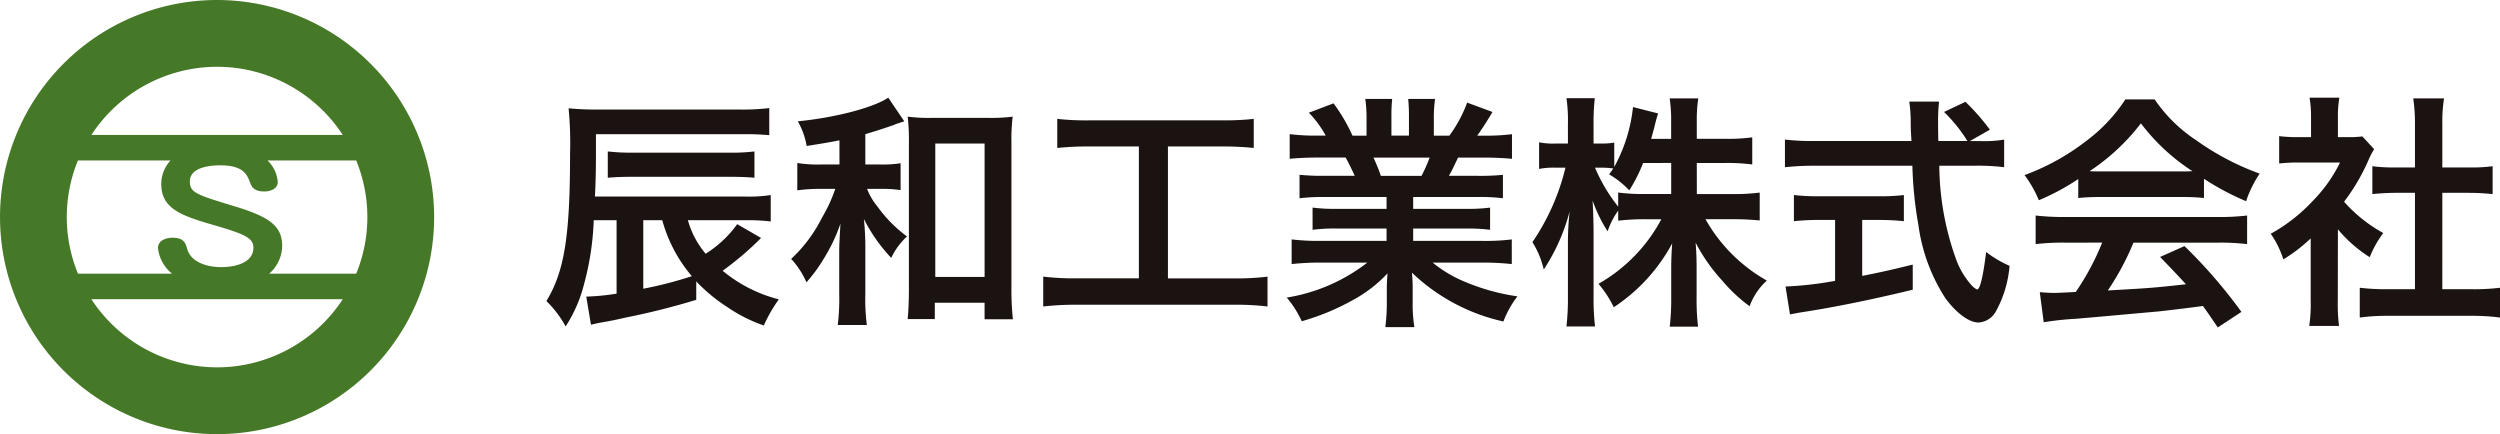 <svg xmlns="http://www.w3.org/2000/svg" width="230.343" height="40.001" viewBox="0 0 230.343 40.001">
  <g id="header_logo" transform="translate(47 59)">
    <g id="Logotype" transform="translate(3.344 -50)">
      <path id="パス_23" data-name="パス 23" d="M249.249,485.81a25.766,25.766,0,0,1-.908,5.95,12.923,12.923,0,0,1-1.682,3.839,9.725,9.725,0,0,0-1.771-2.34c1.658-2.725,2.18-5.973,2.18-13.56a33.582,33.582,0,0,0-.136-4.2,26.451,26.451,0,0,0,2.817.114h12.878a20.211,20.211,0,0,0,2.794-.135v2.5a21.706,21.706,0,0,0-2.408-.091h-13.56v1.7c0,1.521-.023,2.658-.091,4.043h13.787a13.4,13.4,0,0,0,2.407-.136v2.431a18.661,18.661,0,0,0-2.475-.113h-5.156a8.145,8.145,0,0,0,1.635,3.088,10.267,10.267,0,0,0,2.908-2.725l2.2,1.272a28.675,28.675,0,0,1-3.542,3.02,13.161,13.161,0,0,0,5.178,2.635,13.59,13.59,0,0,0-1.385,2.407,13.813,13.813,0,0,1-3.339-1.68,15.18,15.18,0,0,1-2.885-2.384v1.7a66.964,66.964,0,0,1-6.5,1.635c-1.114.251-1.341.3-2.385.478-.431.09-.431.09-.817.182l-.431-2.59a21.886,21.886,0,0,0,2.793-.272V485.81Zm1.294-6.336a18.737,18.737,0,0,0,2.363.112h8.767a17.616,17.616,0,0,0,2.384-.112V481.9c-.7-.067-1.476-.09-2.452-.09h-8.54c-1.091,0-1.818.023-2.522.09Zm3.271,12.65a36.172,36.172,0,0,0,4.474-1.158,13.425,13.425,0,0,1-2.726-5.156h-1.748Z" transform="translate(-244.888 -474.521)" fill="#1a1311"/>
      <path id="パス_24" data-name="パス 24" d="M267.214,478.648c-.908.182-1.454.272-3.021.522a6.788,6.788,0,0,0-.817-2.272c3.43-.339,6.95-1.249,8.336-2.18l1.476,2.18-.136.045c-.159.047-.159.047-.477.159a.832.832,0,0,0-.25.092c-.658.25-2.089.7-2.726.886v2.794h1.341a10.462,10.462,0,0,0,1.908-.114v2.475a11.609,11.609,0,0,0-1.93-.113h-1.159a5.824,5.824,0,0,0,.931,1.591,12.345,12.345,0,0,0,2.749,2.792,6.281,6.281,0,0,0-1.453,1.978,15.272,15.272,0,0,1-2.522-3.59,24.656,24.656,0,0,1,.136,2.908v3.975a18.7,18.7,0,0,0,.138,2.885h-2.681a19.26,19.26,0,0,0,.136-2.885v-3.771c0-.612.023-1.09.114-2.679a16.011,16.011,0,0,1-1.59,3.316,13.683,13.683,0,0,1-1.545,2.089,7.526,7.526,0,0,0-1.408-2.158,13.212,13.212,0,0,0,2.838-3.793,13.907,13.907,0,0,0,1.227-2.657h-1.409a14,14,0,0,0-2.089.136v-2.522a11.585,11.585,0,0,0,2.135.138h1.75ZM276,495.116h-2.5c.069-.7.113-1.635.113-2.658V478.875a17.986,17.986,0,0,0-.113-2.408,15.353,15.353,0,0,0,2.227.113h5.2a15.906,15.906,0,0,0,2.249-.113,17.331,17.331,0,0,0-.115,2.408v13.356a25.452,25.452,0,0,0,.136,2.906h-2.611v-1.523H276Zm.045-3.884h4.543V478.943h-4.543Z" transform="translate(-240.214 -474.719)" fill="#1a1311"/>
      <path id="パス_25" data-name="パス 25" d="M285.4,478.811a26.45,26.45,0,0,0-2.93.136v-2.679a24.23,24.23,0,0,0,2.953.135h12.22a25.086,25.086,0,0,0,2.929-.135v2.679a26.852,26.852,0,0,0-2.906-.136h-5v12.152h6.087a23.553,23.553,0,0,0,3.089-.159v2.749a23.787,23.787,0,0,0-3.089-.159H284.265a25.465,25.465,0,0,0-3.089.159V490.8a23.817,23.817,0,0,0,3.135.159h5.678V478.811Z" transform="translate(-235.4 -474.314)" fill="#1a1311"/>
      <path id="パス_26" data-name="パス 26" d="M302.479,483.849a16.863,16.863,0,0,0-2.339.114V481.8a20.55,20.55,0,0,0,2.339.092h2.749c-.341-.727-.59-1.249-.84-1.681h-2.454c-1.113,0-1.976.045-2.7.115v-2.272a19.232,19.232,0,0,0,2.59.136h.727A9.628,9.628,0,0,0,301,476.08l2.272-.863a16.025,16.025,0,0,1,1.748,2.976h1.294V476.58a12.619,12.619,0,0,0-.114-1.771h2.476a15.266,15.266,0,0,0-.069,1.682v1.7h1.615v-1.7a16.137,16.137,0,0,0-.069-1.682h2.476a11.914,11.914,0,0,0-.113,1.771v1.613h1.43a12.131,12.131,0,0,0,1.636-3.044l2.339.864c-.545.907-.91,1.476-1.408,2.18h.636a18.407,18.407,0,0,0,2.566-.136v2.272c-.7-.069-1.589-.115-2.7-.115h-2.269c-.433.908-.522,1.114-.841,1.681h2.635a20.792,20.792,0,0,0,2.339-.092v2.158a16.664,16.664,0,0,0-2.339-.114h-5.929v1.091h4.747a16.409,16.409,0,0,0,2.339-.115v2.045a16.625,16.625,0,0,0-2.339-.115h-4.747v1.137h6.338a19.859,19.859,0,0,0,2.747-.136v2.272a24.531,24.531,0,0,0-2.726-.136h-4.564a11.8,11.8,0,0,0,3.088,1.816A19.517,19.517,0,0,0,320.218,493a9.088,9.088,0,0,0-1.294,2.316,17.721,17.721,0,0,1-8.427-4.5,15.55,15.55,0,0,1,.068,1.612v1.113a12.922,12.922,0,0,0,.159,2.295h-2.679a17.144,17.144,0,0,0,.136-2.316v-1.091c0-.522,0-.613.067-1.544a12.572,12.572,0,0,1-3.271,2.5,21.906,21.906,0,0,1-4.632,1.909,9.329,9.329,0,0,0-1.385-2.181,16.34,16.34,0,0,0,7.428-3.224h-4.226a24.994,24.994,0,0,0-2.749.136v-2.272a20.9,20.9,0,0,0,2.726.136h6.02v-1.137h-4.5a16.318,16.318,0,0,0-2.317.115v-2.045a16.094,16.094,0,0,0,2.317.115h4.5v-1.091Zm8.9-1.953a13.319,13.319,0,0,0,.748-1.681h-5.177a14.754,14.754,0,0,1,.681,1.681Z" transform="translate(-230.749 -474.695)" fill="#1a1311"/>
      <path id="パス_27" data-name="パス 27" d="M332.055,483.59h3.362a18.057,18.057,0,0,0,2.431-.136v2.567c-.751-.068-1.477-.114-2.454-.114H332.85a14.867,14.867,0,0,0,5.655,5.655,5.926,5.926,0,0,0-1.588,2.362,14.489,14.489,0,0,1-2.544-2.384,16.068,16.068,0,0,1-2.431-3.475c.068.772.091,1.589.091,2.249v2.861a20.782,20.782,0,0,0,.136,2.635h-2.611a21.782,21.782,0,0,0,.136-2.635v-2.7c0-.636.023-1.453.09-2.34a16.224,16.224,0,0,1-5.381,5.882,10.129,10.129,0,0,0-1.41-2.157,14.916,14.916,0,0,0,5.793-5.95h-1.5a19.812,19.812,0,0,0-2.476.135v-.93a7.175,7.175,0,0,0-.976,1.907,13.256,13.256,0,0,1-1.385-2.838c.045.748.091,2,.091,3v5.814a22.525,22.525,0,0,0,.136,2.794h-2.634a23.352,23.352,0,0,0,.135-2.794V488.11a26.436,26.436,0,0,1,.159-2.929,17.965,17.965,0,0,1-2.385,5.36,8.209,8.209,0,0,0-1.045-2.52,20.834,20.834,0,0,0,3.044-6.861h-.908a6.892,6.892,0,0,0-1.521.115v-2.454a6.525,6.525,0,0,0,1.521.114h1.135v-1.84a14.127,14.127,0,0,0-.135-2.339h2.611a19.612,19.612,0,0,0-.114,2.339v1.84h.681a6.146,6.146,0,0,0,1.226-.091v2.248a14.622,14.622,0,0,0,1.727-5.519l2.316.59c-.09.25-.159.5-.341,1.227-.136.522-.182.681-.3,1.113h1.84v-1.568a13.545,13.545,0,0,0-.136-2.157h2.634a13.347,13.347,0,0,0-.136,2.157V478.5h2.681a16.878,16.878,0,0,0,2.43-.136v2.5a17.341,17.341,0,0,0-2.43-.138h-2.681Zm-4.951-2.862a14.69,14.69,0,0,1-1.273,2.522,8.275,8.275,0,0,0-1.862-1.477c.2-.271.274-.363.387-.544a8.144,8.144,0,0,0-1.114-.069h-.568a15.331,15.331,0,0,0,2.134,3.59v-1.3a18.325,18.325,0,0,0,2.476.136h2.408v-2.862Z" transform="translate(-226.057 -474.71)" fill="#1a1311"/>
      <path id="パス_28" data-name="パス 28" d="M353.345,478.641a10.972,10.972,0,0,0,2.2-.136v2.544a19.88,19.88,0,0,0-2.657-.137h-3.316a25.884,25.884,0,0,0,1.591,8.745,7.36,7.36,0,0,0,1.362,2.249,1.666,1.666,0,0,0,.522.41c.273,0,.544-1.091.84-3.454a10.194,10.194,0,0,0,2.158,1.273,10.486,10.486,0,0,1-1.3,4.27,1.954,1.954,0,0,1-1.567.954c-.863,0-2.021-.863-3.021-2.2a16.5,16.5,0,0,1-2.52-6.837,35.765,35.765,0,0,1-.546-5.407h-9.085a23.853,23.853,0,0,0-2.658.137V478.5a20.894,20.894,0,0,0,2.658.136h9c-.069-1.182-.069-1.182-.069-1.863a13.3,13.3,0,0,0-.135-1.771h2.748a15.592,15.592,0,0,0-.091,1.841c0,.385,0,1.044.023,1.794h2.681a13.882,13.882,0,0,0-2.158-2.679l1.976-.932a20.07,20.07,0,0,1,2.249,2.567l-1.84,1.044Zm-14.878,7.267a22.441,22.441,0,0,0-2.293.114v-2.407a20.167,20.167,0,0,0,2.339.113h5.5a19.286,19.286,0,0,0,2.293-.113v2.407a22.318,22.318,0,0,0-2.272-.114h-1.567v5.156c1.591-.318,2.476-.5,4.657-1.045v2.317c-3.839.931-7.428,1.659-10.472,2.113-.2.045-.455.09-.84.159l-.409-2.567a32.336,32.336,0,0,0,4.565-.522v-5.611Z" transform="translate(-221.233 -474.643)" fill="#1a1311"/>
      <path id="パス_29" data-name="パス 29" d="M357.8,482.182a21.371,21.371,0,0,1-3.633,1.953,10.516,10.516,0,0,0-1.317-2.316,21.184,21.184,0,0,0,5.7-3.158,14.959,14.959,0,0,0,3.589-3.816h2.7a13.782,13.782,0,0,0,3.839,3.771,24.085,24.085,0,0,0,5.837,3.067,10.11,10.11,0,0,0-1.249,2.543,24.278,24.278,0,0,1-3.884-2.066v1.771a17.265,17.265,0,0,0-2.044-.091h-7.587a18.222,18.222,0,0,0-1.954.091Zm-1.249,5.86a21.282,21.282,0,0,0-2.679.136v-2.635a22.294,22.294,0,0,0,2.679.137H370.7a21.353,21.353,0,0,0,2.657-.137v2.635a21.122,21.122,0,0,0-2.657-.136h-7.814a24.706,24.706,0,0,1-2.363,4.406c4.02-.227,4.02-.227,7.2-.568-.728-.795-1.113-1.2-2.384-2.52l2.248-1a46.484,46.484,0,0,1,5.246,6.063l-2.18,1.432c-.751-1.114-.978-1.432-1.362-1.976-1.886.25-3.25.409-4.09.5-2.248.2-6.745.612-7.655.681a26.734,26.734,0,0,0-2.929.318l-.363-2.771c.613.045,1,.068,1.317.068.159,0,.841-.023,2-.091a23.52,23.52,0,0,0,2.43-4.543Zm10.767-6.563c.363,0,.568,0,1-.023a18.55,18.55,0,0,1-4.747-4.406,19.407,19.407,0,0,1-4.726,4.406c.387.023.524.023.932.023Z" transform="translate(-216.658 -474.686)" fill="#1a1311"/>
      <path id="パス_30" data-name="パス 30" d="M377.01,493.435a16.108,16.108,0,0,0,.115,2.316h-2.747a13.743,13.743,0,0,0,.135-2.362v-5.7a15.229,15.229,0,0,1-2.52,1.93,8.78,8.78,0,0,0-1.159-2.361,15.675,15.675,0,0,0,3.908-3.065,13.556,13.556,0,0,0,2.475-3.5h-3.7a15.835,15.835,0,0,0-1.909.091v-2.522a13.637,13.637,0,0,0,1.8.092h1.137v-1.909a10.429,10.429,0,0,0-.137-1.726h2.749a9.669,9.669,0,0,0-.137,1.771v1.863h.932a8.291,8.291,0,0,0,1.318-.068l1.09,1.181a6.379,6.379,0,0,0-.5.954,18.576,18.576,0,0,1-2.271,3.884,13.379,13.379,0,0,0,3.612,2.885,9.664,9.664,0,0,0-1.249,2.225,12.473,12.473,0,0,1-2.932-2.566Zm9.631-1.068h2.725a19.7,19.7,0,0,0,2.59-.135v2.746a18.643,18.643,0,0,0-2.59-.159H381.6a18.322,18.322,0,0,0-2.567.159v-2.746a20.86,20.86,0,0,0,2.612.135h2.475v-8.881h-1.7c-.773,0-1.5.045-2.226.114v-2.566a15.36,15.36,0,0,0,2.226.112h1.7v-4a15.916,15.916,0,0,0-.159-2.363h2.84a13.315,13.315,0,0,0-.159,2.363v4h2.407a14.812,14.812,0,0,0,2.226-.112V483.6c-.727-.068-1.43-.114-2.226-.114h-2.407Z" transform="translate(-211.956 -474.719)" fill="#1a1311"/>
    </g>
    <path id="Logomark" d="M216.06,419.422a20,20,0,1,0,20,20A20.022,20.022,0,0,0,216.06,419.422Zm0,6.154a13.836,13.836,0,0,1,11.579,6.278H204.48A13.839,13.839,0,0,1,216.06,425.576Zm-12.817,8.629h8.527a3.214,3.214,0,0,0-.854,2.166c0,2.393,2.029,2.975,5.216,3.9,2.44.725,3.276,1.087,3.276,1.968,0,1.353-1.567,1.794-2.99,1.794-1.264,0-2.742-.442-3.1-1.638-.159-.566-.3-1.069-1.37-1.069-.569,0-1.335.236-1.335.96a3.555,3.555,0,0,0,1.293,2.35h-8.664a13.735,13.735,0,0,1,0-10.434Zm12.817,19.062a13.838,13.838,0,0,1-11.58-6.276h23.159A13.836,13.836,0,0,1,216.06,453.268Zm12.817-8.628h-8.018a3.463,3.463,0,0,0,1.2-2.571c0-1.825-1.21-2.676-4.325-3.619-3.561-1.086-4.183-1.259-4.183-2.314,0-1.479,2.4-1.479,2.795-1.479,2.154,0,2.474.85,2.776,1.637.108.3.321.771,1.283.771.569,0,1.246-.236,1.246-.881a3.068,3.068,0,0,0-.944-1.977h8.171a13.749,13.749,0,0,1,0,10.434Z" transform="translate(-243.059 -478.422)" fill="#467927"/>
  </g>
</svg>
